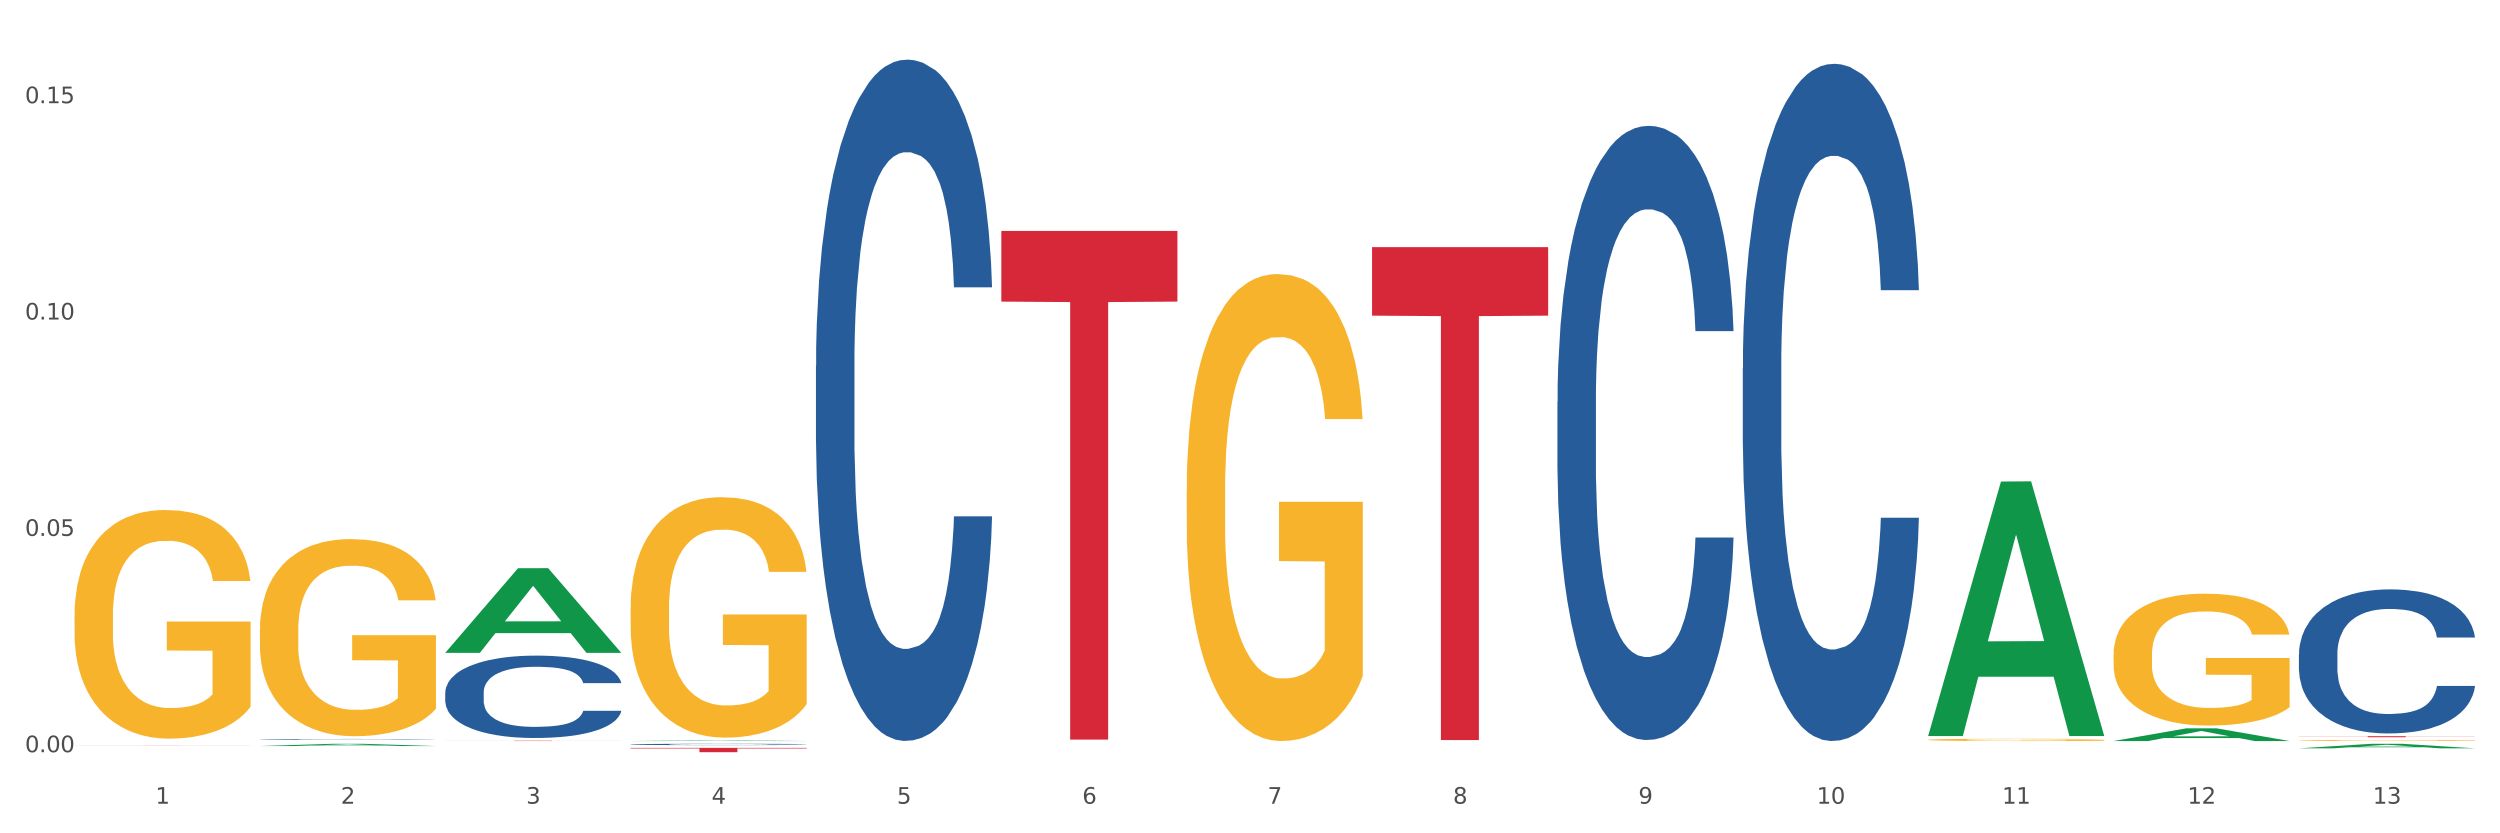 <?xml version="1.0" encoding="utf-8" standalone="no"?>
<!DOCTYPE svg PUBLIC "-//W3C//DTD SVG 1.1//EN"
  "http://www.w3.org/Graphics/SVG/1.1/DTD/svg11.dtd">
<svg xmlns:xlink="http://www.w3.org/1999/xlink" width="1080pt" height="360pt" viewBox="0 0 1080 360" xmlns="http://www.w3.org/2000/svg" version="1.1">
 <rect x="0" y="0" width="1080" height="360" fill="#333333" stroke="none"/>
 <defs>
  <style type="text/css">*{stroke-linejoin: round; stroke-linecap: butt}</style>
 </defs>
 <g id="figure_1">
  <g id="patch_1">
   <path d="M 0 360 
L 1080 360 
L 1080 0 
L 0 0 
z
" style="fill: #ffffff; stroke: #ffffff; stroke-linejoin: miter"/>
  </g>
  <g id="axes_1">
   <g id="matplotlib.axis_1">
    <g id="xtick_1">
     <g id="text_1">
      <!-- 1 -->
      <g style="fill: #4d4d4d" transform="translate(67.159 347.204) scale(0.096 -0.096)">
       <defs>
        <path id="DejaVuSans-31" d="M 794 531 
L 1825 531 
L 1825 4091 
L 703 3866 
L 703 4441 
L 1819 4666 
L 2450 4666 
L 2450 531 
L 3481 531 
L 3481 0 
L 794 0 
L 794 531 
z
" transform="scale(0.016)"/>
       </defs>
       <use xlink:href="#DejaVuSans-31"/>
      </g>
     </g>
    </g>
    <g id="xtick_2">
     <g id="text_2">
      <!-- 2 -->
      <g style="fill: #4d4d4d" transform="translate(147.238 347.204) scale(0.096 -0.096)">
       <defs>
        <path id="DejaVuSans-32" d="M 1228 531 
L 3431 531 
L 3431 0 
L 469 0 
L 469 531 
Q 828 903 1448 1529 
Q 2069 2156 2228 2338 
Q 2531 2678 2651 2914 
Q 2772 3150 2772 3378 
Q 2772 3750 2511 3984 
Q 2250 4219 1831 4219 
Q 1534 4219 1204 4116 
Q 875 4013 500 3803 
L 500 4441 
Q 881 4594 1212 4672 
Q 1544 4750 1819 4750 
Q 2544 4750 2975 4387 
Q 3406 4025 3406 3419 
Q 3406 3131 3298 2873 
Q 3191 2616 2906 2266 
Q 2828 2175 2409 1742 
Q 1991 1309 1228 531 
z
" transform="scale(0.016)"/>
       </defs>
       <use xlink:href="#DejaVuSans-32"/>
      </g>
     </g>
    </g>
    <g id="xtick_3">
     <g id="text_3">
      <!-- 3 -->
      <g style="fill: #4d4d4d" transform="translate(227.317 347.204) scale(0.096 -0.096)">
       <defs>
        <path id="DejaVuSans-33" d="M 2597 2516 
Q 3050 2419 3304 2112 
Q 3559 1806 3559 1356 
Q 3559 666 3084 287 
Q 2609 -91 1734 -91 
Q 1441 -91 1130 -33 
Q 819 25 488 141 
L 488 750 
Q 750 597 1062 519 
Q 1375 441 1716 441 
Q 2309 441 2620 675 
Q 2931 909 2931 1356 
Q 2931 1769 2642 2001 
Q 2353 2234 1838 2234 
L 1294 2234 
L 1294 2753 
L 1863 2753 
Q 2328 2753 2575 2939 
Q 2822 3125 2822 3475 
Q 2822 3834 2567 4026 
Q 2313 4219 1838 4219 
Q 1578 4219 1281 4162 
Q 984 4106 628 3988 
L 628 4550 
Q 988 4650 1302 4700 
Q 1616 4750 1894 4750 
Q 2613 4750 3031 4423 
Q 3450 4097 3450 3541 
Q 3450 3153 3228 2886 
Q 3006 2619 2597 2516 
z
" transform="scale(0.016)"/>
       </defs>
       <use xlink:href="#DejaVuSans-33"/>
      </g>
     </g>
    </g>
    <g id="xtick_4">
     <g id="text_4">
      <!-- 4 -->
      <g style="fill: #4d4d4d" transform="translate(307.396 347.204) scale(0.096 -0.096)">
       <defs>
        <path id="DejaVuSans-34" d="M 2419 4116 
L 825 1625 
L 2419 1625 
L 2419 4116 
z
M 2253 4666 
L 3047 4666 
L 3047 1625 
L 3713 1625 
L 3713 1100 
L 3047 1100 
L 3047 0 
L 2419 0 
L 2419 1100 
L 313 1100 
L 313 1709 
L 2253 4666 
z
" transform="scale(0.016)"/>
       </defs>
       <use xlink:href="#DejaVuSans-34"/>
      </g>
     </g>
    </g>
    <g id="xtick_5">
     <g id="text_5">
      <!-- 5 -->
      <g style="fill: #4d4d4d" transform="translate(387.475 347.204) scale(0.096 -0.096)">
       <defs>
        <path id="DejaVuSans-35" d="M 691 4666 
L 3169 4666 
L 3169 4134 
L 1269 4134 
L 1269 2991 
Q 1406 3038 1543 3061 
Q 1681 3084 1819 3084 
Q 2600 3084 3056 2656 
Q 3513 2228 3513 1497 
Q 3513 744 3044 326 
Q 2575 -91 1722 -91 
Q 1428 -91 1123 -41 
Q 819 9 494 109 
L 494 744 
Q 775 591 1075 516 
Q 1375 441 1709 441 
Q 2250 441 2565 725 
Q 2881 1009 2881 1497 
Q 2881 1984 2565 2268 
Q 2250 2553 1709 2553 
Q 1456 2553 1204 2497 
Q 953 2441 691 2322 
L 691 4666 
z
" transform="scale(0.016)"/>
       </defs>
       <use xlink:href="#DejaVuSans-35"/>
      </g>
     </g>
    </g>
    <g id="xtick_6">
     <g id="text_6">
      <!-- 6 -->
      <g style="fill: #4d4d4d" transform="translate(467.554 347.204) scale(0.096 -0.096)">
       <defs>
        <path id="DejaVuSans-36" d="M 2113 2584 
Q 1688 2584 1439 2293 
Q 1191 2003 1191 1497 
Q 1191 994 1439 701 
Q 1688 409 2113 409 
Q 2538 409 2786 701 
Q 3034 994 3034 1497 
Q 3034 2003 2786 2293 
Q 2538 2584 2113 2584 
z
M 3366 4563 
L 3366 3988 
Q 3128 4100 2886 4159 
Q 2644 4219 2406 4219 
Q 1781 4219 1451 3797 
Q 1122 3375 1075 2522 
Q 1259 2794 1537 2939 
Q 1816 3084 2150 3084 
Q 2853 3084 3261 2657 
Q 3669 2231 3669 1497 
Q 3669 778 3244 343 
Q 2819 -91 2113 -91 
Q 1303 -91 875 529 
Q 447 1150 447 2328 
Q 447 3434 972 4092 
Q 1497 4750 2381 4750 
Q 2619 4750 2861 4703 
Q 3103 4656 3366 4563 
z
" transform="scale(0.016)"/>
       </defs>
       <use xlink:href="#DejaVuSans-36"/>
      </g>
     </g>
    </g>
    <g id="xtick_7">
     <g id="text_7">
      <!-- 7 -->
      <g style="fill: #4d4d4d" transform="translate(547.634 347.204) scale(0.096 -0.096)">
       <defs>
        <path id="DejaVuSans-37" d="M 525 4666 
L 3525 4666 
L 3525 4397 
L 1831 0 
L 1172 0 
L 2766 4134 
L 525 4134 
L 525 4666 
z
" transform="scale(0.016)"/>
       </defs>
       <use xlink:href="#DejaVuSans-37"/>
      </g>
     </g>
    </g>
    <g id="xtick_8">
     <g id="text_8">
      <!-- 8 -->
      <g style="fill: #4d4d4d" transform="translate(627.713 347.204) scale(0.096 -0.096)">
       <defs>
        <path id="DejaVuSans-38" d="M 2034 2216 
Q 1584 2216 1326 1975 
Q 1069 1734 1069 1313 
Q 1069 891 1326 650 
Q 1584 409 2034 409 
Q 2484 409 2743 651 
Q 3003 894 3003 1313 
Q 3003 1734 2745 1975 
Q 2488 2216 2034 2216 
z
M 1403 2484 
Q 997 2584 770 2862 
Q 544 3141 544 3541 
Q 544 4100 942 4425 
Q 1341 4750 2034 4750 
Q 2731 4750 3128 4425 
Q 3525 4100 3525 3541 
Q 3525 3141 3298 2862 
Q 3072 2584 2669 2484 
Q 3125 2378 3379 2068 
Q 3634 1759 3634 1313 
Q 3634 634 3220 271 
Q 2806 -91 2034 -91 
Q 1263 -91 848 271 
Q 434 634 434 1313 
Q 434 1759 690 2068 
Q 947 2378 1403 2484 
z
M 1172 3481 
Q 1172 3119 1398 2916 
Q 1625 2713 2034 2713 
Q 2441 2713 2670 2916 
Q 2900 3119 2900 3481 
Q 2900 3844 2670 4047 
Q 2441 4250 2034 4250 
Q 1625 4250 1398 4047 
Q 1172 3844 1172 3481 
z
" transform="scale(0.016)"/>
       </defs>
       <use xlink:href="#DejaVuSans-38"/>
      </g>
     </g>
    </g>
    <g id="xtick_9">
     <g id="text_9">
      <!-- 9 -->
      <g style="fill: #4d4d4d" transform="translate(707.792 347.204) scale(0.096 -0.096)">
       <defs>
        <path id="DejaVuSans-39" d="M 703 97 
L 703 672 
Q 941 559 1184 500 
Q 1428 441 1663 441 
Q 2288 441 2617 861 
Q 2947 1281 2994 2138 
Q 2813 1869 2534 1725 
Q 2256 1581 1919 1581 
Q 1219 1581 811 2004 
Q 403 2428 403 3163 
Q 403 3881 828 4315 
Q 1253 4750 1959 4750 
Q 2769 4750 3195 4129 
Q 3622 3509 3622 2328 
Q 3622 1225 3098 567 
Q 2575 -91 1691 -91 
Q 1453 -91 1209 -44 
Q 966 3 703 97 
z
M 1959 2075 
Q 2384 2075 2632 2365 
Q 2881 2656 2881 3163 
Q 2881 3666 2632 3958 
Q 2384 4250 1959 4250 
Q 1534 4250 1286 3958 
Q 1038 3666 1038 3163 
Q 1038 2656 1286 2365 
Q 1534 2075 1959 2075 
z
" transform="scale(0.016)"/>
       </defs>
       <use xlink:href="#DejaVuSans-39"/>
      </g>
     </g>
    </g>
    <g id="xtick_10">
     <g id="text_10">
      <!-- 10 -->
      <g style="fill: #4d4d4d" transform="translate(784.817 347.204) scale(0.096 -0.096)">
       <defs>
        <path id="DejaVuSans-30" d="M 2034 4250 
Q 1547 4250 1301 3770 
Q 1056 3291 1056 2328 
Q 1056 1369 1301 889 
Q 1547 409 2034 409 
Q 2525 409 2770 889 
Q 3016 1369 3016 2328 
Q 3016 3291 2770 3770 
Q 2525 4250 2034 4250 
z
M 2034 4750 
Q 2819 4750 3233 4129 
Q 3647 3509 3647 2328 
Q 3647 1150 3233 529 
Q 2819 -91 2034 -91 
Q 1250 -91 836 529 
Q 422 1150 422 2328 
Q 422 3509 836 4129 
Q 1250 4750 2034 4750 
z
" transform="scale(0.016)"/>
       </defs>
       <use xlink:href="#DejaVuSans-31"/>
       <use xlink:href="#DejaVuSans-30" transform="translate(63.623 0)"/>
      </g>
     </g>
    </g>
    <g id="xtick_11">
     <g id="text_11">
      <!-- 11 -->
      <g style="fill: #4d4d4d" transform="translate(864.896 347.204) scale(0.096 -0.096)">
       <use xlink:href="#DejaVuSans-31"/>
       <use xlink:href="#DejaVuSans-31" transform="translate(63.623 0)"/>
      </g>
     </g>
    </g>
    <g id="xtick_12">
     <g id="text_12">
      <!-- 12 -->
      <g style="fill: #4d4d4d" transform="translate(944.975 347.204) scale(0.096 -0.096)">
       <use xlink:href="#DejaVuSans-31"/>
       <use xlink:href="#DejaVuSans-32" transform="translate(63.623 0)"/>
      </g>
     </g>
    </g>
    <g id="xtick_13">
     <g id="text_13">
      <!-- 13 -->
      <g style="fill: #4d4d4d" transform="translate(1025.054 347.204) scale(0.096 -0.096)">
       <use xlink:href="#DejaVuSans-31"/>
       <use xlink:href="#DejaVuSans-33" transform="translate(63.623 0)"/>
      </g>
     </g>
    </g>
    <g id="xtick_14"/>
    <g id="xtick_15"/>
    <g id="xtick_16"/>
    <g id="xtick_17"/>
    <g id="xtick_18"/>
    <g id="xtick_19"/>
    <g id="xtick_20"/>
    <g id="xtick_21"/>
    <g id="xtick_22"/>
    <g id="xtick_23"/>
    <g id="xtick_24"/>
    <g id="xtick_25"/>
   </g>
   <g id="matplotlib.axis_2">
    <g id="ytick_1">
     <g id="text_14">
      <!-- 0.00 -->
      <g style="fill: #4d4d4d" transform="translate(10.8 324.959) scale(0.096 -0.096)">
       <defs>
        <path id="DejaVuSans-2e" d="M 684 794 
L 1344 794 
L 1344 0 
L 684 0 
L 684 794 
z
" transform="scale(0.016)"/>
       </defs>
       <use xlink:href="#DejaVuSans-30"/>
       <use xlink:href="#DejaVuSans-2e" transform="translate(63.623 0)"/>
       <use xlink:href="#DejaVuSans-30" transform="translate(95.41 0)"/>
       <use xlink:href="#DejaVuSans-30" transform="translate(159.033 0)"/>
      </g>
     </g>
    </g>
    <g id="ytick_2">
     <g id="text_15">
      <!-- 0.05 -->
      <g style="fill: #4d4d4d" transform="translate(10.8 231.501) scale(0.096 -0.096)">
       <use xlink:href="#DejaVuSans-30"/>
       <use xlink:href="#DejaVuSans-2e" transform="translate(63.623 0)"/>
       <use xlink:href="#DejaVuSans-30" transform="translate(95.41 0)"/>
       <use xlink:href="#DejaVuSans-35" transform="translate(159.033 0)"/>
      </g>
     </g>
    </g>
    <g id="ytick_3">
     <g id="text_16">
      <!-- 0.10 -->
      <g style="fill: #4d4d4d" transform="translate(10.8 138.044) scale(0.096 -0.096)">
       <use xlink:href="#DejaVuSans-30"/>
       <use xlink:href="#DejaVuSans-2e" transform="translate(63.623 0)"/>
       <use xlink:href="#DejaVuSans-31" transform="translate(95.41 0)"/>
       <use xlink:href="#DejaVuSans-30" transform="translate(159.033 0)"/>
      </g>
     </g>
    </g>
    <g id="ytick_4">
     <g id="text_17">
      <!-- 0.15 -->
      <g style="fill: #4d4d4d" transform="translate(10.8 44.586) scale(0.096 -0.096)">
       <use xlink:href="#DejaVuSans-30"/>
       <use xlink:href="#DejaVuSans-2e" transform="translate(63.623 0)"/>
       <use xlink:href="#DejaVuSans-31" transform="translate(95.41 0)"/>
       <use xlink:href="#DejaVuSans-35" transform="translate(159.033 0)"/>
      </g>
     </g>
    </g>
    <g id="ytick_5"/>
    <g id="ytick_6"/>
    <g id="ytick_7"/>
   </g>
   <g id="PolyCollection_1">
    <path d="M 112.254 322.287 
L 112.333 322.286 
L 143.704 321.313 
L 156.723 321.312 
L 188.329 322.289 
L 173.271 322.289 
L 166.448 322.062 
L 134.057 322.062 
L 133.822 322.065 
L 127.234 322.289 
L 112.254 322.289 
L 112.254 322.287 
L 138.135 321.926 
L 162.37 321.925 
L 150.37 321.52 
L 150.213 321.518 
L 150.056 321.521 
L 138.057 321.925 
L 138.135 321.926 
L 112.254 322.287 
z
" clip-path="url(#p460a057f75)" style="fill: #109648"/>
    <path d="M 432.571 99.755 
L 508.646 99.755 
L 508.646 130.293 
L 478.721 130.5 
L 478.721 319.506 
L 462.316 319.506 
L 462.316 130.5 
L 432.571 130.293 
L 432.571 99.961 
L 432.571 99.755 
z
" clip-path="url(#p460a057f75)" style="fill: #d62839"/>
    <path d="M 272.412 323.083 
L 348.488 323.083 
L 348.488 323.342 
L 318.562 323.344 
L 318.562 324.95 
L 302.157 324.95 
L 302.157 323.344 
L 272.412 323.342 
L 272.412 323.084 
L 272.412 323.083 
z
" clip-path="url(#p460a057f75)" style="fill: #d62839"/>
    <path d="M 192.333 319.991 
L 268.408 319.991 
L 268.408 320.01 
L 238.483 320.01 
L 238.483 320.13 
L 222.078 320.13 
L 222.078 320.01 
L 192.333 320.01 
L 192.333 319.991 
L 192.333 319.991 
z
" clip-path="url(#p460a057f75)" style="fill: #d62839"/>
    <path d="M 32.175 321.878 
L 108.25 321.878 
L 108.25 321.885 
L 78.325 321.885 
L 78.325 321.926 
L 61.92 321.926 
L 61.92 321.885 
L 32.175 321.885 
L 32.175 321.878 
L 32.175 321.878 
z
" clip-path="url(#p460a057f75)" style="fill: #d62839"/>
    <path d="M 112.254 319.382 
L 112.344 319.382 
L 112.344 319.373 
L 112.614 319.362 
L 113.603 319.341 
L 114.862 319.324 
L 117.02 319.306 
L 118.189 319.298 
L 119.718 319.289 
L 122.865 319.275 
L 126.462 319.262 
L 128.98 319.256 
L 130.868 319.251 
L 135.095 319.244 
L 137.523 319.24 
L 140.04 319.238 
L 142.199 319.236 
L 145.796 319.234 
L 148.673 319.233 
L 152 319.233 
L 154.788 319.233 
L 158.475 319.234 
L 163.87 319.238 
L 165.938 319.24 
L 168.726 319.243 
L 171.604 319.248 
L 173.942 319.253 
L 176.639 319.26 
L 179.427 319.269 
L 182.125 319.281 
L 184.013 319.292 
L 185.542 319.303 
L 186.891 319.317 
L 187.88 319.331 
L 188.329 319.344 
L 171.873 319.344 
L 171.424 319.333 
L 170.525 319.32 
L 169.625 319.312 
L 168.636 319.306 
L 167.107 319.298 
L 165.759 319.293 
L 163.51 319.287 
L 161.442 319.284 
L 159.734 319.282 
L 157.665 319.28 
L 153.259 319.278 
L 150.112 319.278 
L 148.134 319.278 
L 145.706 319.28 
L 143.637 319.282 
L 141.209 319.286 
L 139.321 319.29 
L 137.433 319.295 
L 136.354 319.299 
L 134.735 319.305 
L 133.656 319.311 
L 132.217 319.32 
L 131.408 319.327 
L 129.969 319.344 
L 129.34 319.357 
L 129.07 319.366 
L 128.89 319.376 
L 128.89 319.423 
L 129.43 319.444 
L 129.879 319.453 
L 130.599 319.464 
L 131.947 319.477 
L 133.926 319.49 
L 135.994 319.5 
L 137.702 319.506 
L 139.321 319.51 
L 140.94 319.513 
L 142.918 319.516 
L 144.537 319.518 
L 146.965 319.52 
L 149.842 319.521 
L 152.09 319.521 
L 156.676 319.519 
L 158.745 319.518 
L 160.723 319.516 
L 162.881 319.512 
L 164.59 319.509 
L 165.579 319.506 
L 167.197 319.5 
L 168.456 319.494 
L 169.535 319.487 
L 170.255 319.481 
L 171.064 319.472 
L 171.694 319.461 
L 171.873 319.456 
L 188.329 319.456 
L 187.97 319.467 
L 187.34 319.478 
L 186.081 319.492 
L 185.092 319.5 
L 183.563 319.51 
L 181.945 319.519 
L 179.697 319.528 
L 177.628 319.535 
L 175.47 319.541 
L 173.132 319.547 
L 168.906 319.554 
L 167.377 319.556 
L 164.14 319.56 
L 161.622 319.562 
L 157.935 319.564 
L 154.158 319.565 
L 150.202 319.566 
L 146.695 319.565 
L 142.828 319.563 
L 140.4 319.562 
L 137.702 319.559 
L 134.555 319.555 
L 131.588 319.549 
L 128.8 319.543 
L 126.192 319.536 
L 123.764 319.528 
L 120.617 319.515 
L 118.279 319.502 
L 116.57 319.491 
L 115.401 319.481 
L 114.232 319.468 
L 113.603 319.459 
L 112.614 319.438 
L 112.254 319.418 
L 112.254 319.382 
z
" clip-path="url(#p460a057f75)" style="fill: #255c99"/>
    <path d="M 192.333 299.213 
L 192.423 299.18 
L 192.423 298.27 
L 192.693 297.036 
L 193.682 294.761 
L 194.941 293.039 
L 197.099 291.024 
L 198.268 290.179 
L 199.797 289.236 
L 202.944 287.709 
L 206.541 286.409 
L 209.059 285.694 
L 210.947 285.239 
L 215.174 284.427 
L 217.602 284.069 
L 220.12 283.777 
L 222.278 283.582 
L 225.875 283.354 
L 228.752 283.257 
L 232.079 283.224 
L 234.867 283.257 
L 238.554 283.387 
L 243.949 283.777 
L 246.018 284.004 
L 248.805 284.394 
L 251.683 284.914 
L 254.021 285.434 
L 256.718 286.182 
L 259.506 287.157 
L 262.204 288.391 
L 264.092 289.529 
L 265.621 290.731 
L 266.97 292.194 
L 267.959 293.786 
L 268.408 295.118 
L 251.953 295.118 
L 251.503 293.916 
L 250.604 292.616 
L 249.704 291.739 
L 248.715 291.024 
L 247.187 290.211 
L 245.838 289.691 
L 243.59 289.074 
L 241.521 288.684 
L 239.813 288.456 
L 237.745 288.261 
L 233.338 288.066 
L 230.191 288.066 
L 228.213 288.131 
L 225.785 288.294 
L 223.717 288.521 
L 221.289 288.911 
L 219.4 289.334 
L 217.512 289.886 
L 216.433 290.276 
L 214.814 290.991 
L 213.735 291.576 
L 212.296 292.584 
L 211.487 293.298 
L 210.048 295.151 
L 209.419 296.516 
L 209.149 297.458 
L 208.969 298.498 
L 208.969 303.567 
L 209.509 305.842 
L 209.958 306.817 
L 210.678 307.922 
L 212.027 309.352 
L 214.005 310.749 
L 216.073 311.757 
L 217.782 312.374 
L 219.4 312.829 
L 221.019 313.187 
L 222.997 313.511 
L 224.616 313.706 
L 227.044 313.901 
L 229.921 313.999 
L 232.169 313.999 
L 236.755 313.836 
L 238.824 313.674 
L 240.802 313.447 
L 242.96 313.089 
L 244.669 312.699 
L 245.658 312.407 
L 247.276 311.789 
L 248.535 311.139 
L 249.615 310.392 
L 250.334 309.742 
L 251.143 308.767 
L 251.773 307.662 
L 251.953 307.077 
L 268.408 307.077 
L 268.049 308.247 
L 267.419 309.384 
L 266.16 310.912 
L 265.171 311.789 
L 263.643 312.862 
L 262.024 313.771 
L 259.776 314.779 
L 257.708 315.526 
L 255.549 316.176 
L 253.211 316.761 
L 248.985 317.574 
L 247.456 317.801 
L 244.219 318.191 
L 241.701 318.419 
L 238.014 318.646 
L 234.238 318.776 
L 230.281 318.808 
L 226.774 318.743 
L 222.907 318.549 
L 220.479 318.354 
L 217.782 318.061 
L 214.634 317.606 
L 211.667 317.054 
L 208.879 316.404 
L 206.271 315.656 
L 203.843 314.811 
L 200.696 313.414 
L 198.358 312.049 
L 196.65 310.782 
L 195.481 309.709 
L 194.312 308.345 
L 193.682 307.402 
L 192.693 305.127 
L 192.333 303.015 
L 192.333 299.213 
z
" clip-path="url(#p460a057f75)" style="fill: #255c99"/>
    <path d="M 32.175 265.962 
L 32.265 265.872 
L 32.265 262.624 
L 32.444 259.828 
L 33.343 253.062 
L 34.69 247.468 
L 35.678 244.491 
L 36.666 242.055 
L 37.833 239.62 
L 39.271 237.094 
L 41.875 233.395 
L 43.492 231.5 
L 45.468 229.515 
L 49.061 226.629 
L 51.665 225.005 
L 54.36 223.652 
L 58.761 222.028 
L 61.635 221.306 
L 64.689 220.765 
L 68.371 220.404 
L 71.156 220.314 
L 77.263 220.584 
L 82.473 221.396 
L 84.988 222.028 
L 88.221 223.11 
L 89.927 223.832 
L 92.712 225.275 
L 95.586 227.17 
L 97.562 228.794 
L 100.526 231.861 
L 102.771 234.928 
L 104.837 238.717 
L 105.915 241.334 
L 106.723 243.769 
L 107.442 246.566 
L 108.16 250.987 
L 91.993 250.987 
L 91.365 247.829 
L 90.377 244.852 
L 88.939 241.965 
L 87.682 240.161 
L 85.526 237.905 
L 83.55 236.462 
L 81.485 235.379 
L 78.97 234.477 
L 76.994 234.026 
L 74.209 233.665 
L 68.731 233.756 
L 65.048 234.477 
L 62.533 235.379 
L 60.917 236.191 
L 59.479 237.094 
L 57.863 238.357 
L 55.977 240.251 
L 54.629 241.965 
L 53.282 244.13 
L 52.204 246.295 
L 51.216 248.821 
L 50.408 251.528 
L 49.779 254.325 
L 49.24 257.753 
L 48.791 263.436 
L 48.791 275.796 
L 48.971 278.592 
L 49.42 282.291 
L 49.959 285.088 
L 50.857 288.426 
L 51.665 290.681 
L 53.192 293.929 
L 54.899 296.635 
L 56.246 298.349 
L 57.593 299.793 
L 59.929 301.777 
L 62.533 303.401 
L 64.779 304.394 
L 67.832 305.296 
L 69.898 305.657 
L 71.695 305.837 
L 76.096 305.837 
L 79.239 305.567 
L 82.742 304.935 
L 85.437 304.123 
L 87.682 303.131 
L 90.197 301.507 
L 91.814 299.973 
L 91.814 281.118 
L 72.054 281.028 
L 72.054 268.488 
L 108.25 268.488 
L 108.25 305.296 
L 106.723 307.19 
L 105.017 308.904 
L 103.22 310.438 
L 100.526 312.333 
L 97.292 314.137 
L 94.418 315.4 
L 91.365 316.482 
L 87.772 317.475 
L 83.101 318.377 
L 80.227 318.738 
L 76.635 319.009 
L 72.413 319.099 
L 68.731 318.918 
L 65.138 318.467 
L 61.366 317.655 
L 57.683 316.482 
L 54.899 315.31 
L 52.114 313.866 
L 49.15 311.972 
L 46.815 310.167 
L 45.019 308.544 
L 43.043 306.469 
L 40.887 303.762 
L 39.271 301.326 
L 37.833 298.8 
L 36.307 295.553 
L 35.229 292.756 
L 34.151 289.238 
L 33.522 286.621 
L 32.804 282.562 
L 32.265 276.878 
L 32.175 265.962 
z
" clip-path="url(#p460a057f75)" style="fill: #f7b32b"/>
    <path d="M 352.492 158.006 
L 352.582 157.737 
L 352.582 150.211 
L 352.851 139.997 
L 353.84 121.181 
L 355.099 106.935 
L 357.258 90.27 
L 358.427 83.281 
L 359.955 75.486 
L 363.103 62.853 
L 366.699 52.101 
L 369.217 46.188 
L 371.106 42.425 
L 375.332 35.705 
L 377.76 32.748 
L 380.278 30.329 
L 382.436 28.716 
L 386.033 26.835 
L 388.911 26.028 
L 392.238 25.759 
L 395.025 26.028 
L 398.712 27.103 
L 404.108 30.329 
L 406.176 32.211 
L 408.963 35.436 
L 411.841 39.737 
L 414.179 44.037 
L 416.877 50.22 
L 419.664 58.284 
L 422.362 68.498 
L 424.25 77.906 
L 425.779 87.851 
L 427.128 99.947 
L 428.117 113.118 
L 428.567 124.138 
L 412.111 124.138 
L 411.661 114.193 
L 410.762 103.441 
L 409.863 96.184 
L 408.874 90.27 
L 407.345 83.55 
L 405.996 79.25 
L 403.748 74.142 
L 401.68 70.917 
L 399.971 69.035 
L 397.903 67.423 
L 393.497 65.81 
L 390.349 65.81 
L 388.371 66.347 
L 385.943 67.691 
L 383.875 69.573 
L 381.447 72.798 
L 379.559 76.293 
L 377.67 80.862 
L 376.591 84.088 
L 374.972 90.001 
L 373.893 94.84 
L 372.455 103.172 
L 371.645 109.086 
L 370.207 124.407 
L 369.577 135.696 
L 369.307 143.491 
L 369.127 152.093 
L 369.127 194.025 
L 369.667 212.84 
L 370.117 220.904 
L 370.836 230.043 
L 372.185 241.87 
L 374.163 253.428 
L 376.231 261.761 
L 377.94 266.868 
L 379.559 270.631 
L 381.177 273.588 
L 383.155 276.276 
L 384.774 277.888 
L 387.202 279.501 
L 390.08 280.307 
L 392.328 280.307 
L 396.914 278.964 
L 398.982 277.62 
L 400.96 275.738 
L 403.118 272.781 
L 404.827 269.556 
L 405.816 267.137 
L 407.435 262.029 
L 408.694 256.654 
L 409.773 250.471 
L 410.492 245.095 
L 411.302 237.032 
L 411.931 227.893 
L 412.111 223.054 
L 428.567 223.054 
L 428.207 232.731 
L 427.578 242.139 
L 426.319 254.772 
L 425.33 262.029 
L 423.801 270.9 
L 422.182 278.426 
L 419.934 286.759 
L 417.866 292.941 
L 415.708 298.317 
L 413.37 303.155 
L 409.143 309.875 
L 407.615 311.756 
L 404.377 314.982 
L 401.86 316.863 
L 398.173 318.745 
L 394.396 319.82 
L 390.439 320.089 
L 386.932 319.551 
L 383.066 317.939 
L 380.638 316.326 
L 377.94 313.907 
L 374.793 310.144 
L 371.825 305.574 
L 369.038 300.198 
L 366.43 294.016 
L 364.002 287.027 
L 360.854 275.469 
L 358.516 264.18 
L 356.808 253.697 
L 355.639 244.827 
L 354.47 233.537 
L 353.84 225.742 
L 352.851 206.927 
L 352.492 189.455 
L 352.492 158.006 
z
" clip-path="url(#p460a057f75)" style="fill: #255c99"/>
    <path d="M 672.808 173.583 
L 672.898 173.341 
L 672.898 166.557 
L 673.168 157.349 
L 674.157 140.388 
L 675.416 127.547 
L 677.574 112.524 
L 678.743 106.225 
L 680.272 99.198 
L 683.419 87.81 
L 687.016 78.118 
L 689.534 72.788 
L 691.422 69.395 
L 695.649 63.338 
L 698.077 60.673 
L 700.595 58.492 
L 702.753 57.038 
L 706.35 55.342 
L 709.227 54.615 
L 712.554 54.373 
L 715.342 54.615 
L 719.029 55.584 
L 724.424 58.492 
L 726.492 60.188 
L 729.28 63.096 
L 732.158 66.972 
L 734.496 70.849 
L 737.193 76.422 
L 739.981 83.691 
L 742.679 92.898 
L 744.567 101.379 
L 746.096 110.344 
L 747.445 121.247 
L 748.434 133.12 
L 748.883 143.054 
L 732.427 143.054 
L 731.978 134.089 
L 731.079 124.397 
L 730.179 117.855 
L 729.19 112.524 
L 727.661 106.467 
L 726.313 102.59 
L 724.065 97.986 
L 721.996 95.079 
L 720.288 93.383 
L 718.22 91.929 
L 713.813 90.475 
L 710.666 90.475 
L 708.688 90.96 
L 706.26 92.171 
L 704.191 93.867 
L 701.764 96.775 
L 699.875 99.925 
L 697.987 104.044 
L 696.908 106.951 
L 695.289 112.282 
L 694.21 116.643 
L 692.771 124.155 
L 691.962 129.485 
L 690.523 143.296 
L 689.894 153.473 
L 689.624 160.499 
L 689.444 168.253 
L 689.444 206.051 
L 689.984 223.012 
L 690.433 230.281 
L 691.153 238.519 
L 692.501 249.18 
L 694.48 259.599 
L 696.548 267.11 
L 698.257 271.714 
L 699.875 275.106 
L 701.494 277.771 
L 703.472 280.194 
L 705.091 281.648 
L 707.519 283.102 
L 710.396 283.828 
L 712.644 283.828 
L 717.23 282.617 
L 719.299 281.406 
L 721.277 279.709 
L 723.435 277.044 
L 725.144 274.137 
L 726.133 271.956 
L 727.751 267.352 
L 729.01 262.506 
L 730.089 256.933 
L 730.809 252.088 
L 731.618 244.819 
L 732.248 236.581 
L 732.427 232.219 
L 748.883 232.219 
L 748.524 240.942 
L 747.894 249.422 
L 746.635 260.81 
L 745.646 267.352 
L 744.117 275.348 
L 742.499 282.132 
L 740.251 289.644 
L 738.183 295.216 
L 736.024 300.062 
L 733.686 304.424 
L 729.46 310.481 
L 727.931 312.177 
L 724.694 315.085 
L 722.176 316.781 
L 718.489 318.477 
L 714.713 319.446 
L 710.756 319.688 
L 707.249 319.204 
L 703.382 317.75 
L 700.954 316.296 
L 698.257 314.116 
L 695.109 310.723 
L 692.142 306.604 
L 689.354 301.758 
L 686.746 296.186 
L 684.318 289.886 
L 681.171 279.467 
L 678.833 269.291 
L 677.125 259.841 
L 675.956 251.845 
L 674.787 241.669 
L 674.157 234.642 
L 673.168 217.681 
L 672.808 201.932 
L 672.808 173.583 
z
" clip-path="url(#p460a057f75)" style="fill: #255c99"/>
    <path d="M 752.887 159.016 
L 752.977 158.748 
L 752.977 151.267 
L 753.247 141.115 
L 754.236 122.413 
L 755.495 108.252 
L 757.653 91.688 
L 758.822 84.741 
L 760.351 76.993 
L 763.498 64.436 
L 767.095 53.749 
L 769.613 47.871 
L 771.501 44.131 
L 775.728 37.451 
L 778.156 34.512 
L 780.674 32.108 
L 782.832 30.505 
L 786.429 28.634 
L 789.306 27.833 
L 792.633 27.566 
L 795.421 27.833 
L 799.108 28.902 
L 804.503 32.108 
L 806.572 33.978 
L 809.359 37.184 
L 812.237 41.459 
L 814.575 45.734 
L 817.273 51.879 
L 820.06 59.894 
L 822.758 70.047 
L 824.646 79.398 
L 826.175 89.283 
L 827.524 101.306 
L 828.513 114.397 
L 828.963 125.352 
L 812.507 125.352 
L 812.057 115.466 
L 811.158 104.779 
L 810.258 97.565 
L 809.269 91.688 
L 807.741 85.008 
L 806.392 80.733 
L 804.144 75.657 
L 802.075 72.451 
L 800.367 70.581 
L 798.299 68.978 
L 793.892 67.375 
L 790.745 67.375 
L 788.767 67.909 
L 786.339 69.245 
L 784.271 71.115 
L 781.843 74.321 
L 779.954 77.795 
L 778.066 82.337 
L 776.987 85.543 
L 775.368 91.42 
L 774.289 96.23 
L 772.85 104.512 
L 772.041 110.39 
L 770.602 125.619 
L 769.973 136.84 
L 769.703 144.588 
L 769.523 153.138 
L 769.523 194.817 
L 770.063 213.519 
L 770.512 221.534 
L 771.232 230.618 
L 772.581 242.374 
L 774.559 253.862 
L 776.627 262.145 
L 778.336 267.221 
L 779.954 270.962 
L 781.573 273.9 
L 783.551 276.572 
L 785.17 278.175 
L 787.598 279.778 
L 790.475 280.58 
L 792.723 280.58 
L 797.31 279.244 
L 799.378 277.908 
L 801.356 276.038 
L 803.514 273.099 
L 805.223 269.893 
L 806.212 267.488 
L 807.831 262.412 
L 809.089 257.068 
L 810.169 250.923 
L 810.888 245.58 
L 811.697 237.565 
L 812.327 228.481 
L 812.507 223.672 
L 828.963 223.672 
L 828.603 233.29 
L 827.973 242.641 
L 826.714 255.198 
L 825.725 262.412 
L 824.197 271.229 
L 822.578 278.71 
L 820.33 286.992 
L 818.262 293.137 
L 816.104 298.481 
L 813.765 303.29 
L 809.539 309.969 
L 808.01 311.839 
L 804.773 315.045 
L 802.255 316.916 
L 798.568 318.786 
L 794.792 319.854 
L 790.835 320.122 
L 787.328 319.587 
L 783.461 317.984 
L 781.033 316.381 
L 778.336 313.977 
L 775.188 310.236 
L 772.221 305.694 
L 769.433 300.351 
L 766.825 294.206 
L 764.398 287.259 
L 761.25 275.771 
L 758.912 264.549 
L 757.204 254.13 
L 756.035 245.313 
L 754.866 234.092 
L 754.236 226.343 
L 753.247 207.641 
L 752.887 190.275 
L 752.887 159.016 
z
" clip-path="url(#p460a057f75)" style="fill: #255c99"/>
    <path d="M 993.125 282.578 
L 993.215 282.521 
L 993.215 280.929 
L 993.485 278.769 
L 994.474 274.791 
L 995.733 271.778 
L 997.891 268.254 
L 999.06 266.777 
L 1000.588 265.128 
L 1003.736 262.457 
L 1007.333 260.183 
L 1009.851 258.933 
L 1011.739 258.137 
L 1015.965 256.716 
L 1018.393 256.091 
L 1020.911 255.58 
L 1023.069 255.238 
L 1026.666 254.841 
L 1029.544 254.67 
L 1032.871 254.613 
L 1035.659 254.67 
L 1039.345 254.897 
L 1044.741 255.58 
L 1046.809 255.977 
L 1049.597 256.659 
L 1052.474 257.569 
L 1054.812 258.478 
L 1057.51 259.786 
L 1060.298 261.491 
L 1062.995 263.651 
L 1064.884 265.64 
L 1066.412 267.743 
L 1067.761 270.301 
L 1068.75 273.086 
L 1069.2 275.416 
L 1052.744 275.416 
L 1052.294 273.313 
L 1051.395 271.039 
L 1050.496 269.505 
L 1049.507 268.254 
L 1047.978 266.833 
L 1046.629 265.924 
L 1044.381 264.844 
L 1042.313 264.162 
L 1040.604 263.764 
L 1038.536 263.423 
L 1034.13 263.082 
L 1030.983 263.082 
L 1029.004 263.196 
L 1026.576 263.48 
L 1024.508 263.878 
L 1022.08 264.56 
L 1020.192 265.299 
L 1018.303 266.265 
L 1017.224 266.947 
L 1015.606 268.198 
L 1014.527 269.221 
L 1013.088 270.983 
L 1012.278 272.233 
L 1010.84 275.473 
L 1010.21 277.86 
L 1009.94 279.508 
L 1009.761 281.327 
L 1009.761 290.194 
L 1010.3 294.173 
L 1010.75 295.878 
L 1011.469 297.81 
L 1012.818 300.311 
L 1014.796 302.755 
L 1016.865 304.517 
L 1018.573 305.597 
L 1020.192 306.393 
L 1021.81 307.018 
L 1023.789 307.586 
L 1025.407 307.927 
L 1027.835 308.268 
L 1030.713 308.439 
L 1032.961 308.439 
L 1037.547 308.155 
L 1039.615 307.871 
L 1041.594 307.473 
L 1043.752 306.847 
L 1045.46 306.165 
L 1046.449 305.654 
L 1048.068 304.574 
L 1049.327 303.437 
L 1050.406 302.13 
L 1051.125 300.993 
L 1051.935 299.288 
L 1052.564 297.356 
L 1052.744 296.332 
L 1069.2 296.332 
L 1068.84 298.379 
L 1068.211 300.368 
L 1066.952 303.039 
L 1065.963 304.574 
L 1064.434 306.45 
L 1062.815 308.041 
L 1060.567 309.803 
L 1058.499 311.11 
L 1056.341 312.247 
L 1054.003 313.27 
L 1049.777 314.691 
L 1048.248 315.089 
L 1045.011 315.771 
L 1042.493 316.169 
L 1038.806 316.567 
L 1035.029 316.794 
L 1031.072 316.851 
L 1027.565 316.737 
L 1023.699 316.396 
L 1021.271 316.055 
L 1018.573 315.544 
L 1015.426 314.748 
L 1012.458 313.782 
L 1009.671 312.645 
L 1007.063 311.338 
L 1004.635 309.86 
L 1001.488 307.416 
L 999.15 305.029 
L 997.441 302.812 
L 996.272 300.936 
L 995.103 298.549 
L 994.474 296.901 
L 993.485 292.922 
L 993.125 289.228 
L 993.125 282.578 
z
" clip-path="url(#p460a057f75)" style="fill: #255c99"/>
    <path d="M 993.125 319.885 
L 993.215 319.884 
L 993.215 319.869 
L 993.394 319.856 
L 994.292 319.825 
L 995.64 319.8 
L 996.628 319.786 
L 997.616 319.775 
L 998.783 319.763 
L 1000.22 319.752 
L 1002.825 319.735 
L 1004.442 319.726 
L 1006.418 319.717 
L 1010.01 319.703 
L 1012.615 319.696 
L 1015.31 319.69 
L 1019.711 319.682 
L 1022.585 319.679 
L 1025.639 319.676 
L 1029.321 319.675 
L 1032.105 319.674 
L 1038.213 319.676 
L 1043.422 319.679 
L 1045.937 319.682 
L 1049.171 319.687 
L 1050.877 319.691 
L 1053.662 319.697 
L 1056.536 319.706 
L 1058.512 319.713 
L 1061.476 319.728 
L 1063.721 319.742 
L 1065.787 319.759 
L 1066.865 319.771 
L 1067.673 319.782 
L 1068.392 319.795 
L 1069.11 319.816 
L 1052.943 319.816 
L 1052.314 319.801 
L 1051.326 319.787 
L 1049.889 319.774 
L 1048.632 319.766 
L 1046.476 319.755 
L 1044.5 319.749 
L 1042.434 319.744 
L 1039.92 319.74 
L 1037.944 319.738 
L 1035.159 319.736 
L 1029.68 319.736 
L 1025.998 319.74 
L 1023.483 319.744 
L 1021.866 319.748 
L 1020.429 319.752 
L 1018.813 319.758 
L 1016.926 319.766 
L 1015.579 319.774 
L 1014.232 319.784 
L 1013.154 319.794 
L 1012.166 319.806 
L 1011.358 319.818 
L 1010.729 319.831 
L 1010.19 319.847 
L 1009.741 319.873 
L 1009.741 319.93 
L 1009.921 319.943 
L 1010.37 319.96 
L 1010.909 319.973 
L 1011.807 319.988 
L 1012.615 319.999 
L 1014.142 320.014 
L 1015.849 320.026 
L 1017.196 320.034 
L 1018.543 320.041 
L 1020.878 320.05 
L 1023.483 320.057 
L 1025.728 320.062 
L 1028.782 320.066 
L 1030.848 320.068 
L 1032.644 320.068 
L 1037.045 320.068 
L 1040.189 320.067 
L 1043.692 320.064 
L 1046.386 320.061 
L 1048.632 320.056 
L 1051.147 320.049 
L 1052.763 320.041 
L 1052.763 319.955 
L 1033.004 319.954 
L 1033.004 319.896 
L 1069.2 319.896 
L 1069.2 320.066 
L 1067.673 320.075 
L 1065.967 320.083 
L 1064.17 320.09 
L 1061.476 320.098 
L 1058.242 320.107 
L 1055.368 320.113 
L 1052.314 320.118 
L 1048.722 320.122 
L 1044.051 320.126 
L 1041.177 320.128 
L 1037.584 320.129 
L 1033.363 320.13 
L 1029.68 320.129 
L 1026.088 320.127 
L 1022.315 320.123 
L 1018.633 320.118 
L 1015.849 320.112 
L 1013.064 320.106 
L 1010.1 320.097 
L 1007.765 320.088 
L 1005.969 320.081 
L 1003.993 320.071 
L 1001.837 320.059 
L 1000.22 320.048 
L 998.783 320.036 
L 997.256 320.021 
L 996.179 320.008 
L 995.101 319.992 
L 994.472 319.98 
L 993.754 319.961 
L 993.215 319.935 
L 993.125 319.885 
z
" clip-path="url(#p460a057f75)" style="fill: #f7b32b"/>
    <path d="M 913.046 282.799 
L 913.135 282.747 
L 913.135 280.873 
L 913.315 279.26 
L 914.213 275.357 
L 915.561 272.131 
L 916.549 270.414 
L 917.537 269.009 
L 918.704 267.604 
L 920.141 266.147 
L 922.746 264.013 
L 924.363 262.921 
L 926.339 261.776 
L 929.931 260.111 
L 932.536 259.174 
L 935.231 258.393 
L 939.632 257.457 
L 942.506 257.04 
L 945.559 256.728 
L 949.242 256.52 
L 952.026 256.468 
L 958.134 256.624 
L 963.343 257.093 
L 965.858 257.457 
L 969.092 258.081 
L 970.798 258.497 
L 973.582 259.33 
L 976.457 260.423 
L 978.433 261.36 
L 981.397 263.129 
L 983.642 264.898 
L 985.708 267.084 
L 986.786 268.593 
L 987.594 269.998 
L 988.312 271.611 
L 989.031 274.161 
L 972.864 274.161 
L 972.235 272.339 
L 971.247 270.622 
L 969.81 268.957 
L 968.553 267.916 
L 966.397 266.615 
L 964.421 265.783 
L 962.355 265.158 
L 959.84 264.638 
L 957.864 264.378 
L 955.08 264.169 
L 949.601 264.222 
L 945.919 264.638 
L 943.404 265.158 
L 941.787 265.627 
L 940.35 266.147 
L 938.733 266.875 
L 936.847 267.968 
L 935.5 268.957 
L 934.153 270.206 
L 933.075 271.455 
L 932.087 272.912 
L 931.279 274.473 
L 930.65 276.086 
L 930.111 278.063 
L 929.662 281.342 
L 929.662 288.471 
L 929.841 290.084 
L 930.291 292.217 
L 930.829 293.83 
L 931.728 295.756 
L 932.536 297.057 
L 934.063 298.93 
L 935.769 300.491 
L 937.117 301.48 
L 938.464 302.312 
L 940.799 303.457 
L 943.404 304.394 
L 945.649 304.966 
L 948.703 305.487 
L 950.769 305.695 
L 952.565 305.799 
L 956.966 305.799 
L 960.11 305.643 
L 963.613 305.278 
L 966.307 304.81 
L 968.553 304.238 
L 971.068 303.301 
L 972.684 302.416 
L 972.684 291.541 
L 952.925 291.489 
L 952.925 284.256 
L 989.121 284.256 
L 989.121 305.487 
L 987.594 306.579 
L 985.887 307.568 
L 984.091 308.453 
L 981.397 309.545 
L 978.163 310.586 
L 975.289 311.315 
L 972.235 311.939 
L 968.643 312.511 
L 963.972 313.032 
L 961.098 313.24 
L 957.505 313.396 
L 953.284 313.448 
L 949.601 313.344 
L 946.009 313.084 
L 942.236 312.616 
L 938.554 311.939 
L 935.769 311.263 
L 932.985 310.43 
L 930.021 309.337 
L 927.686 308.296 
L 925.89 307.36 
L 923.914 306.163 
L 921.758 304.602 
L 920.141 303.197 
L 918.704 301.74 
L 917.177 299.867 
L 916.099 298.253 
L 915.022 296.224 
L 914.393 294.715 
L 913.674 292.373 
L 913.135 289.095 
L 913.046 282.799 
z
" clip-path="url(#p460a057f75)" style="fill: #f7b32b"/>
    <path d="M 832.967 319.606 
L 833.056 319.605 
L 833.056 319.573 
L 833.236 319.546 
L 834.134 319.479 
L 835.481 319.424 
L 836.469 319.395 
L 837.457 319.371 
L 838.625 319.347 
L 840.062 319.322 
L 842.667 319.285 
L 844.283 319.267 
L 846.259 319.247 
L 849.852 319.219 
L 852.457 319.203 
L 855.151 319.189 
L 859.552 319.173 
L 862.427 319.166 
L 865.48 319.161 
L 869.163 319.157 
L 871.947 319.156 
L 878.055 319.159 
L 883.264 319.167 
L 885.779 319.173 
L 889.012 319.184 
L 890.719 319.191 
L 893.503 319.205 
L 896.377 319.224 
L 898.353 319.24 
L 901.317 319.27 
L 903.563 319.3 
L 905.629 319.338 
L 906.706 319.364 
L 907.515 319.388 
L 908.233 319.415 
L 908.952 319.459 
L 892.785 319.459 
L 892.156 319.427 
L 891.168 319.398 
L 889.731 319.37 
L 888.474 319.352 
L 886.318 319.33 
L 884.342 319.316 
L 882.276 319.305 
L 879.761 319.296 
L 877.785 319.292 
L 875.001 319.288 
L 869.522 319.289 
L 865.84 319.296 
L 863.325 319.305 
L 861.708 319.313 
L 860.271 319.322 
L 858.654 319.334 
L 856.768 319.353 
L 855.421 319.37 
L 854.074 319.391 
L 852.996 319.412 
L 852.008 319.437 
L 851.199 319.464 
L 850.571 319.491 
L 850.032 319.525 
L 849.583 319.581 
L 849.583 319.703 
L 849.762 319.731 
L 850.211 319.767 
L 850.75 319.795 
L 851.648 319.827 
L 852.457 319.85 
L 853.984 319.882 
L 855.69 319.908 
L 857.038 319.925 
L 858.385 319.939 
L 860.72 319.959 
L 863.325 319.975 
L 865.57 319.985 
L 868.624 319.994 
L 870.69 319.997 
L 872.486 319.999 
L 876.887 319.999 
L 880.031 319.996 
L 883.534 319.99 
L 886.228 319.982 
L 888.474 319.972 
L 890.988 319.956 
L 892.605 319.941 
L 892.605 319.755 
L 872.845 319.755 
L 872.845 319.631 
L 909.042 319.631 
L 909.042 319.994 
L 907.515 320.012 
L 905.808 320.029 
L 904.012 320.044 
L 901.317 320.063 
L 898.084 320.081 
L 895.21 320.093 
L 892.156 320.104 
L 888.563 320.114 
L 883.893 320.123 
L 881.019 320.126 
L 877.426 320.129 
L 873.205 320.13 
L 869.522 320.128 
L 865.929 320.123 
L 862.157 320.115 
L 858.475 320.104 
L 855.69 320.092 
L 852.906 320.078 
L 849.942 320.059 
L 847.607 320.042 
L 845.81 320.026 
L 843.834 320.005 
L 841.679 319.979 
L 840.062 319.955 
L 838.625 319.93 
L 837.098 319.898 
L 836.02 319.87 
L 834.942 319.835 
L 834.314 319.81 
L 833.595 319.77 
L 833.056 319.714 
L 832.967 319.606 
z
" clip-path="url(#p460a057f75)" style="fill: #f7b32b"/>
    <path d="M 512.65 211.611 
L 512.74 211.427 
L 512.74 204.794 
L 512.919 199.083 
L 513.818 185.265 
L 515.165 173.842 
L 516.153 167.762 
L 517.141 162.787 
L 518.308 157.813 
L 519.745 152.654 
L 522.35 145.1 
L 523.967 141.231 
L 525.943 137.177 
L 529.536 131.282 
L 532.14 127.965 
L 534.835 125.202 
L 539.236 121.885 
L 542.11 120.411 
L 545.164 119.306 
L 548.846 118.569 
L 551.631 118.385 
L 557.738 118.937 
L 562.948 120.596 
L 565.462 121.885 
L 568.696 124.096 
L 570.402 125.57 
L 573.187 128.518 
L 576.061 132.387 
L 578.037 135.703 
L 581.001 141.968 
L 583.246 148.232 
L 585.312 155.97 
L 586.39 161.313 
L 587.198 166.288 
L 587.917 171.999 
L 588.635 181.027 
L 572.468 181.027 
L 571.839 174.579 
L 570.851 168.499 
L 569.414 162.603 
L 568.157 158.918 
L 566.001 154.312 
L 564.025 151.364 
L 561.96 149.153 
L 559.445 147.311 
L 557.469 146.39 
L 554.684 145.653 
L 549.206 145.837 
L 545.523 147.311 
L 543.008 149.153 
L 541.391 150.811 
L 539.954 152.654 
L 538.338 155.233 
L 536.451 159.102 
L 535.104 162.603 
L 533.757 167.025 
L 532.679 171.446 
L 531.691 176.605 
L 530.883 182.132 
L 530.254 187.844 
L 529.715 194.845 
L 529.266 206.452 
L 529.266 231.694 
L 529.446 237.405 
L 529.895 244.959 
L 530.434 250.67 
L 531.332 257.487 
L 532.14 262.093 
L 533.667 268.726 
L 535.374 274.253 
L 536.721 277.754 
L 538.068 280.702 
L 540.403 284.755 
L 543.008 288.072 
L 545.254 290.098 
L 548.307 291.941 
L 550.373 292.678 
L 552.169 293.046 
L 556.571 293.046 
L 559.714 292.493 
L 563.217 291.204 
L 565.912 289.545 
L 568.157 287.519 
L 570.672 284.202 
L 572.289 281.07 
L 572.289 242.564 
L 552.529 242.38 
L 552.529 216.77 
L 588.725 216.77 
L 588.725 291.941 
L 587.198 295.81 
L 585.492 299.31 
L 583.695 302.442 
L 581.001 306.311 
L 577.767 309.996 
L 574.893 312.576 
L 571.839 314.787 
L 568.247 316.813 
L 563.576 318.656 
L 560.702 319.393 
L 557.109 319.945 
L 552.888 320.13 
L 549.206 319.761 
L 545.613 318.84 
L 541.841 317.182 
L 538.158 314.787 
L 535.374 312.391 
L 532.589 309.444 
L 529.625 305.575 
L 527.29 301.89 
L 525.494 298.573 
L 523.518 294.336 
L 521.362 288.808 
L 519.745 283.834 
L 518.308 278.675 
L 516.781 272.042 
L 515.704 266.331 
L 514.626 259.146 
L 513.997 253.803 
L 513.279 245.512 
L 512.74 233.904 
L 512.65 211.611 
z
" clip-path="url(#p460a057f75)" style="fill: #f7b32b"/>
    <path d="M 272.412 262.789 
L 272.502 262.694 
L 272.502 259.279 
L 272.682 256.338 
L 273.58 249.223 
L 274.927 243.342 
L 275.915 240.211 
L 276.903 237.65 
L 278.071 235.088 
L 279.508 232.432 
L 282.113 228.543 
L 283.729 226.551 
L 285.705 224.464 
L 289.298 221.428 
L 291.903 219.721 
L 294.597 218.298 
L 298.998 216.59 
L 301.873 215.831 
L 304.926 215.262 
L 308.609 214.883 
L 311.393 214.788 
L 317.501 215.072 
L 322.71 215.926 
L 325.225 216.59 
L 328.458 217.729 
L 330.165 218.487 
L 332.949 220.005 
L 335.823 221.997 
L 337.799 223.705 
L 340.763 226.93 
L 343.009 230.156 
L 345.075 234.14 
L 346.152 236.891 
L 346.961 239.452 
L 347.679 242.393 
L 348.398 247.041 
L 332.231 247.041 
L 331.602 243.721 
L 330.614 240.591 
L 329.177 237.555 
L 327.919 235.658 
L 325.764 233.286 
L 323.788 231.768 
L 321.722 230.63 
L 319.207 229.681 
L 317.231 229.207 
L 314.447 228.828 
L 308.968 228.922 
L 305.286 229.681 
L 302.771 230.63 
L 301.154 231.484 
L 299.717 232.432 
L 298.1 233.76 
L 296.214 235.753 
L 294.867 237.555 
L 293.52 239.832 
L 292.442 242.108 
L 291.454 244.765 
L 290.645 247.61 
L 290.017 250.551 
L 289.478 254.156 
L 289.029 260.132 
L 289.029 273.129 
L 289.208 276.069 
L 289.657 279.959 
L 290.196 282.9 
L 291.094 286.41 
L 291.903 288.781 
L 293.43 292.196 
L 295.136 295.042 
L 296.483 296.845 
L 297.831 298.362 
L 300.166 300.449 
L 302.771 302.157 
L 305.016 303.2 
L 308.07 304.149 
L 310.136 304.528 
L 311.932 304.718 
L 316.333 304.718 
L 319.477 304.434 
L 322.98 303.77 
L 325.674 302.916 
L 327.919 301.872 
L 330.434 300.165 
L 332.051 298.552 
L 332.051 278.726 
L 312.291 278.631 
L 312.291 265.445 
L 348.488 265.445 
L 348.488 304.149 
L 346.961 306.141 
L 345.254 307.944 
L 343.458 309.556 
L 340.763 311.548 
L 337.53 313.446 
L 334.656 314.774 
L 331.602 315.912 
L 328.009 316.956 
L 323.339 317.904 
L 320.465 318.284 
L 316.872 318.568 
L 312.651 318.663 
L 308.968 318.473 
L 305.375 317.999 
L 301.603 317.145 
L 297.921 315.912 
L 295.136 314.679 
L 292.352 313.161 
L 289.388 311.169 
L 287.053 309.272 
L 285.256 307.564 
L 283.28 305.382 
L 281.125 302.536 
L 279.508 299.975 
L 278.071 297.319 
L 276.544 293.904 
L 275.466 290.963 
L 274.388 287.263 
L 273.76 284.512 
L 273.041 280.243 
L 272.502 274.267 
L 272.412 262.789 
z
" clip-path="url(#p460a057f75)" style="fill: #f7b32b"/>
    <path d="M 112.254 272.243 
L 112.344 272.165 
L 112.344 269.365 
L 112.524 266.954 
L 113.422 261.122 
L 114.769 256.3 
L 115.757 253.733 
L 116.745 251.633 
L 117.913 249.534 
L 119.35 247.356 
L 121.954 244.167 
L 123.571 242.534 
L 125.547 240.823 
L 129.14 238.334 
L 131.744 236.935 
L 134.439 235.768 
L 138.84 234.368 
L 141.714 233.746 
L 144.768 233.279 
L 148.45 232.968 
L 151.235 232.89 
L 157.342 233.124 
L 162.552 233.824 
L 165.067 234.368 
L 168.3 235.301 
L 170.007 235.924 
L 172.791 237.168 
L 175.665 238.801 
L 177.641 240.201 
L 180.605 242.845 
L 182.85 245.489 
L 184.916 248.756 
L 185.994 251.011 
L 186.802 253.111 
L 187.521 255.522 
L 188.24 259.333 
L 172.072 259.333 
L 171.444 256.611 
L 170.456 254.044 
L 169.019 251.556 
L 167.761 250 
L 165.606 248.056 
L 163.63 246.812 
L 161.564 245.878 
L 159.049 245.101 
L 157.073 244.712 
L 154.289 244.401 
L 148.81 244.478 
L 145.127 245.101 
L 142.612 245.878 
L 140.996 246.578 
L 139.559 247.356 
L 137.942 248.445 
L 136.056 250.078 
L 134.708 251.556 
L 133.361 253.422 
L 132.283 255.289 
L 131.295 257.466 
L 130.487 259.799 
L 129.858 262.21 
L 129.319 265.166 
L 128.87 270.065 
L 128.87 280.72 
L 129.05 283.131 
L 129.499 286.319 
L 130.038 288.73 
L 130.936 291.608 
L 131.744 293.552 
L 133.271 296.352 
L 134.978 298.685 
L 136.325 300.163 
L 137.672 301.407 
L 140.008 303.118 
L 142.612 304.518 
L 144.858 305.374 
L 147.912 306.151 
L 149.977 306.462 
L 151.774 306.618 
L 156.175 306.618 
L 159.318 306.385 
L 162.821 305.84 
L 165.516 305.14 
L 167.761 304.285 
L 170.276 302.885 
L 171.893 301.563 
L 171.893 285.308 
L 152.133 285.231 
L 152.133 274.42 
L 188.329 274.42 
L 188.329 306.151 
L 186.802 307.784 
L 185.096 309.262 
L 183.3 310.584 
L 180.605 312.217 
L 177.372 313.773 
L 174.497 314.862 
L 171.444 315.795 
L 167.851 316.65 
L 163.181 317.428 
L 160.306 317.739 
L 156.714 317.973 
L 152.492 318.05 
L 148.81 317.895 
L 145.217 317.506 
L 141.445 316.806 
L 137.762 315.795 
L 134.978 314.784 
L 132.194 313.54 
L 129.23 311.906 
L 126.894 310.351 
L 125.098 308.951 
L 123.122 307.162 
L 120.966 304.829 
L 119.35 302.729 
L 117.913 300.552 
L 116.386 297.752 
L 115.308 295.341 
L 114.23 292.308 
L 113.601 290.053 
L 112.883 286.553 
L 112.344 281.653 
L 112.254 272.243 
z
" clip-path="url(#p460a057f75)" style="fill: #f7b32b"/>
    <path d="M 592.729 106.774 
L 668.804 106.774 
L 668.804 136.363 
L 638.879 136.563 
L 638.879 319.699 
L 622.474 319.699 
L 622.474 136.563 
L 592.729 136.363 
L 592.729 106.974 
L 592.729 106.774 
z
" clip-path="url(#p460a057f75)" style="fill: #d62839"/>
    <path d="M 993.125 318.033 
L 1069.2 318.033 
L 1069.2 318.097 
L 1039.275 318.097 
L 1039.275 318.492 
L 1022.87 318.492 
L 1022.87 318.097 
L 993.125 318.097 
L 993.125 318.034 
L 993.125 318.033 
z
" clip-path="url(#p460a057f75)" style="fill: #d62839"/>
    <path d="M 272.412 321.576 
L 272.502 321.576 
L 272.502 321.561 
L 272.772 321.54 
L 273.761 321.503 
L 275.02 321.474 
L 277.178 321.441 
L 278.347 321.427 
L 279.876 321.411 
L 283.023 321.386 
L 286.62 321.364 
L 289.138 321.353 
L 291.027 321.345 
L 295.253 321.332 
L 297.681 321.326 
L 300.199 321.321 
L 302.357 321.318 
L 305.954 321.314 
L 308.831 321.312 
L 312.159 321.312 
L 314.946 321.312 
L 318.633 321.315 
L 324.028 321.321 
L 326.097 321.325 
L 328.884 321.331 
L 331.762 321.34 
L 334.1 321.348 
L 336.798 321.361 
L 339.585 321.377 
L 342.283 321.397 
L 344.171 321.416 
L 345.7 321.436 
L 347.049 321.46 
L 348.038 321.486 
L 348.488 321.509 
L 332.032 321.509 
L 331.582 321.489 
L 330.683 321.467 
L 329.784 321.453 
L 328.794 321.441 
L 327.266 321.427 
L 325.917 321.419 
L 323.669 321.409 
L 321.601 321.402 
L 319.892 321.398 
L 317.824 321.395 
L 313.418 321.392 
L 310.27 321.392 
L 308.292 321.393 
L 305.864 321.396 
L 303.796 321.399 
L 301.368 321.406 
L 299.479 321.413 
L 297.591 321.422 
L 296.512 321.428 
L 294.893 321.44 
L 293.814 321.45 
L 292.375 321.467 
L 291.566 321.478 
L 290.127 321.509 
L 289.498 321.532 
L 289.228 321.547 
L 289.048 321.564 
L 289.048 321.648 
L 289.588 321.686 
L 290.037 321.702 
L 290.757 321.72 
L 292.106 321.744 
L 294.084 321.767 
L 296.152 321.784 
L 297.861 321.794 
L 299.479 321.801 
L 301.098 321.807 
L 303.076 321.813 
L 304.695 321.816 
L 307.123 321.819 
L 310 321.821 
L 312.249 321.821 
L 316.835 321.818 
L 318.903 321.815 
L 320.881 321.812 
L 323.039 321.806 
L 324.748 321.799 
L 325.737 321.794 
L 327.356 321.784 
L 328.615 321.773 
L 329.694 321.761 
L 330.413 321.75 
L 331.222 321.734 
L 331.852 321.716 
L 332.032 321.706 
L 348.488 321.706 
L 348.128 321.726 
L 347.498 321.744 
L 346.24 321.77 
L 345.25 321.784 
L 343.722 321.802 
L 342.103 321.817 
L 339.855 321.834 
L 337.787 321.846 
L 335.629 321.857 
L 333.291 321.866 
L 329.064 321.88 
L 327.535 321.884 
L 324.298 321.89 
L 321.78 321.894 
L 318.094 321.898 
L 314.317 321.9 
L 310.36 321.9 
L 306.853 321.899 
L 302.986 321.896 
L 300.558 321.893 
L 297.861 321.888 
L 294.713 321.88 
L 291.746 321.871 
L 288.958 321.861 
L 286.351 321.848 
L 283.923 321.834 
L 280.775 321.811 
L 278.437 321.789 
L 276.729 321.768 
L 275.56 321.75 
L 274.391 321.727 
L 273.761 321.712 
L 272.772 321.674 
L 272.412 321.639 
L 272.412 321.576 
z
" clip-path="url(#p460a057f75)" style="fill: #255c99"/>
    <path d="M 192.333 281.974 
L 192.412 281.939 
L 223.783 245.474 
L 236.802 245.44 
L 268.408 282.042 
L 253.35 282.042 
L 246.527 273.519 
L 214.136 273.519 
L 213.901 273.656 
L 207.313 282.042 
L 192.333 282.042 
L 192.333 281.974 
L 218.215 268.432 
L 242.449 268.398 
L 230.449 253.242 
L 230.292 253.173 
L 230.136 253.276 
L 218.136 268.398 
L 218.215 268.432 
L 192.333 281.974 
z
" clip-path="url(#p460a057f75)" style="fill: #109648"/>
    <path d="M 272.412 320.129 
L 272.491 320.129 
L 303.862 319.846 
L 316.881 319.845 
L 348.488 320.13 
L 333.429 320.13 
L 326.606 320.063 
L 294.215 320.063 
L 293.98 320.064 
L 287.392 320.13 
L 272.412 320.13 
L 272.412 320.129 
L 298.294 320.024 
L 322.528 320.024 
L 310.528 319.906 
L 310.372 319.905 
L 310.215 319.906 
L 298.215 320.024 
L 298.294 320.024 
L 272.412 320.129 
z
" clip-path="url(#p460a057f75)" style="fill: #109648"/>
    <path d="M 832.967 317.768 
L 833.045 317.664 
L 864.416 208.027 
L 877.435 207.924 
L 909.042 317.974 
L 893.984 317.974 
L 887.16 292.347 
L 854.769 292.347 
L 854.534 292.761 
L 847.946 317.974 
L 832.967 317.974 
L 832.967 317.768 
L 858.848 277.054 
L 883.082 276.951 
L 871.083 231.381 
L 870.926 231.174 
L 870.769 231.484 
L 858.769 276.951 
L 858.848 277.054 
L 832.967 317.768 
z
" clip-path="url(#p460a057f75)" style="fill: #109648"/>
    <path d="M 913.046 320.119 
L 913.124 320.114 
L 944.495 314.635 
L 957.514 314.63 
L 989.121 320.13 
L 974.063 320.13 
L 967.239 318.849 
L 934.849 318.849 
L 934.613 318.87 
L 928.025 320.13 
L 913.046 320.13 
L 913.046 320.119 
L 938.927 318.085 
L 963.161 318.08 
L 951.162 315.802 
L 951.005 315.792 
L 950.848 315.808 
L 938.848 318.08 
L 938.927 318.085 
L 913.046 320.119 
z
" clip-path="url(#p460a057f75)" style="fill: #109648"/>
    <path d="M 993.125 323.273 
L 993.203 323.271 
L 1024.574 321.314 
L 1037.594 321.312 
L 1069.2 323.277 
L 1054.142 323.277 
L 1047.319 322.819 
L 1014.928 322.819 
L 1014.693 322.827 
L 1008.105 323.277 
L 993.125 323.277 
L 993.125 323.273 
L 1019.006 322.546 
L 1043.24 322.544 
L 1031.241 321.731 
L 1031.084 321.727 
L 1030.927 321.732 
L 1018.928 322.544 
L 1019.006 322.546 
L 993.125 323.273 
z
" clip-path="url(#p460a057f75)" style="fill: #109648"/>
   </g>
  </g>
 </g>
 <defs>
  <clipPath id="p460a057f75">
   <rect x="32.175" y="10.8" width="1037.025" height="329.109"/>
  </clipPath>
 </defs>
</svg>
